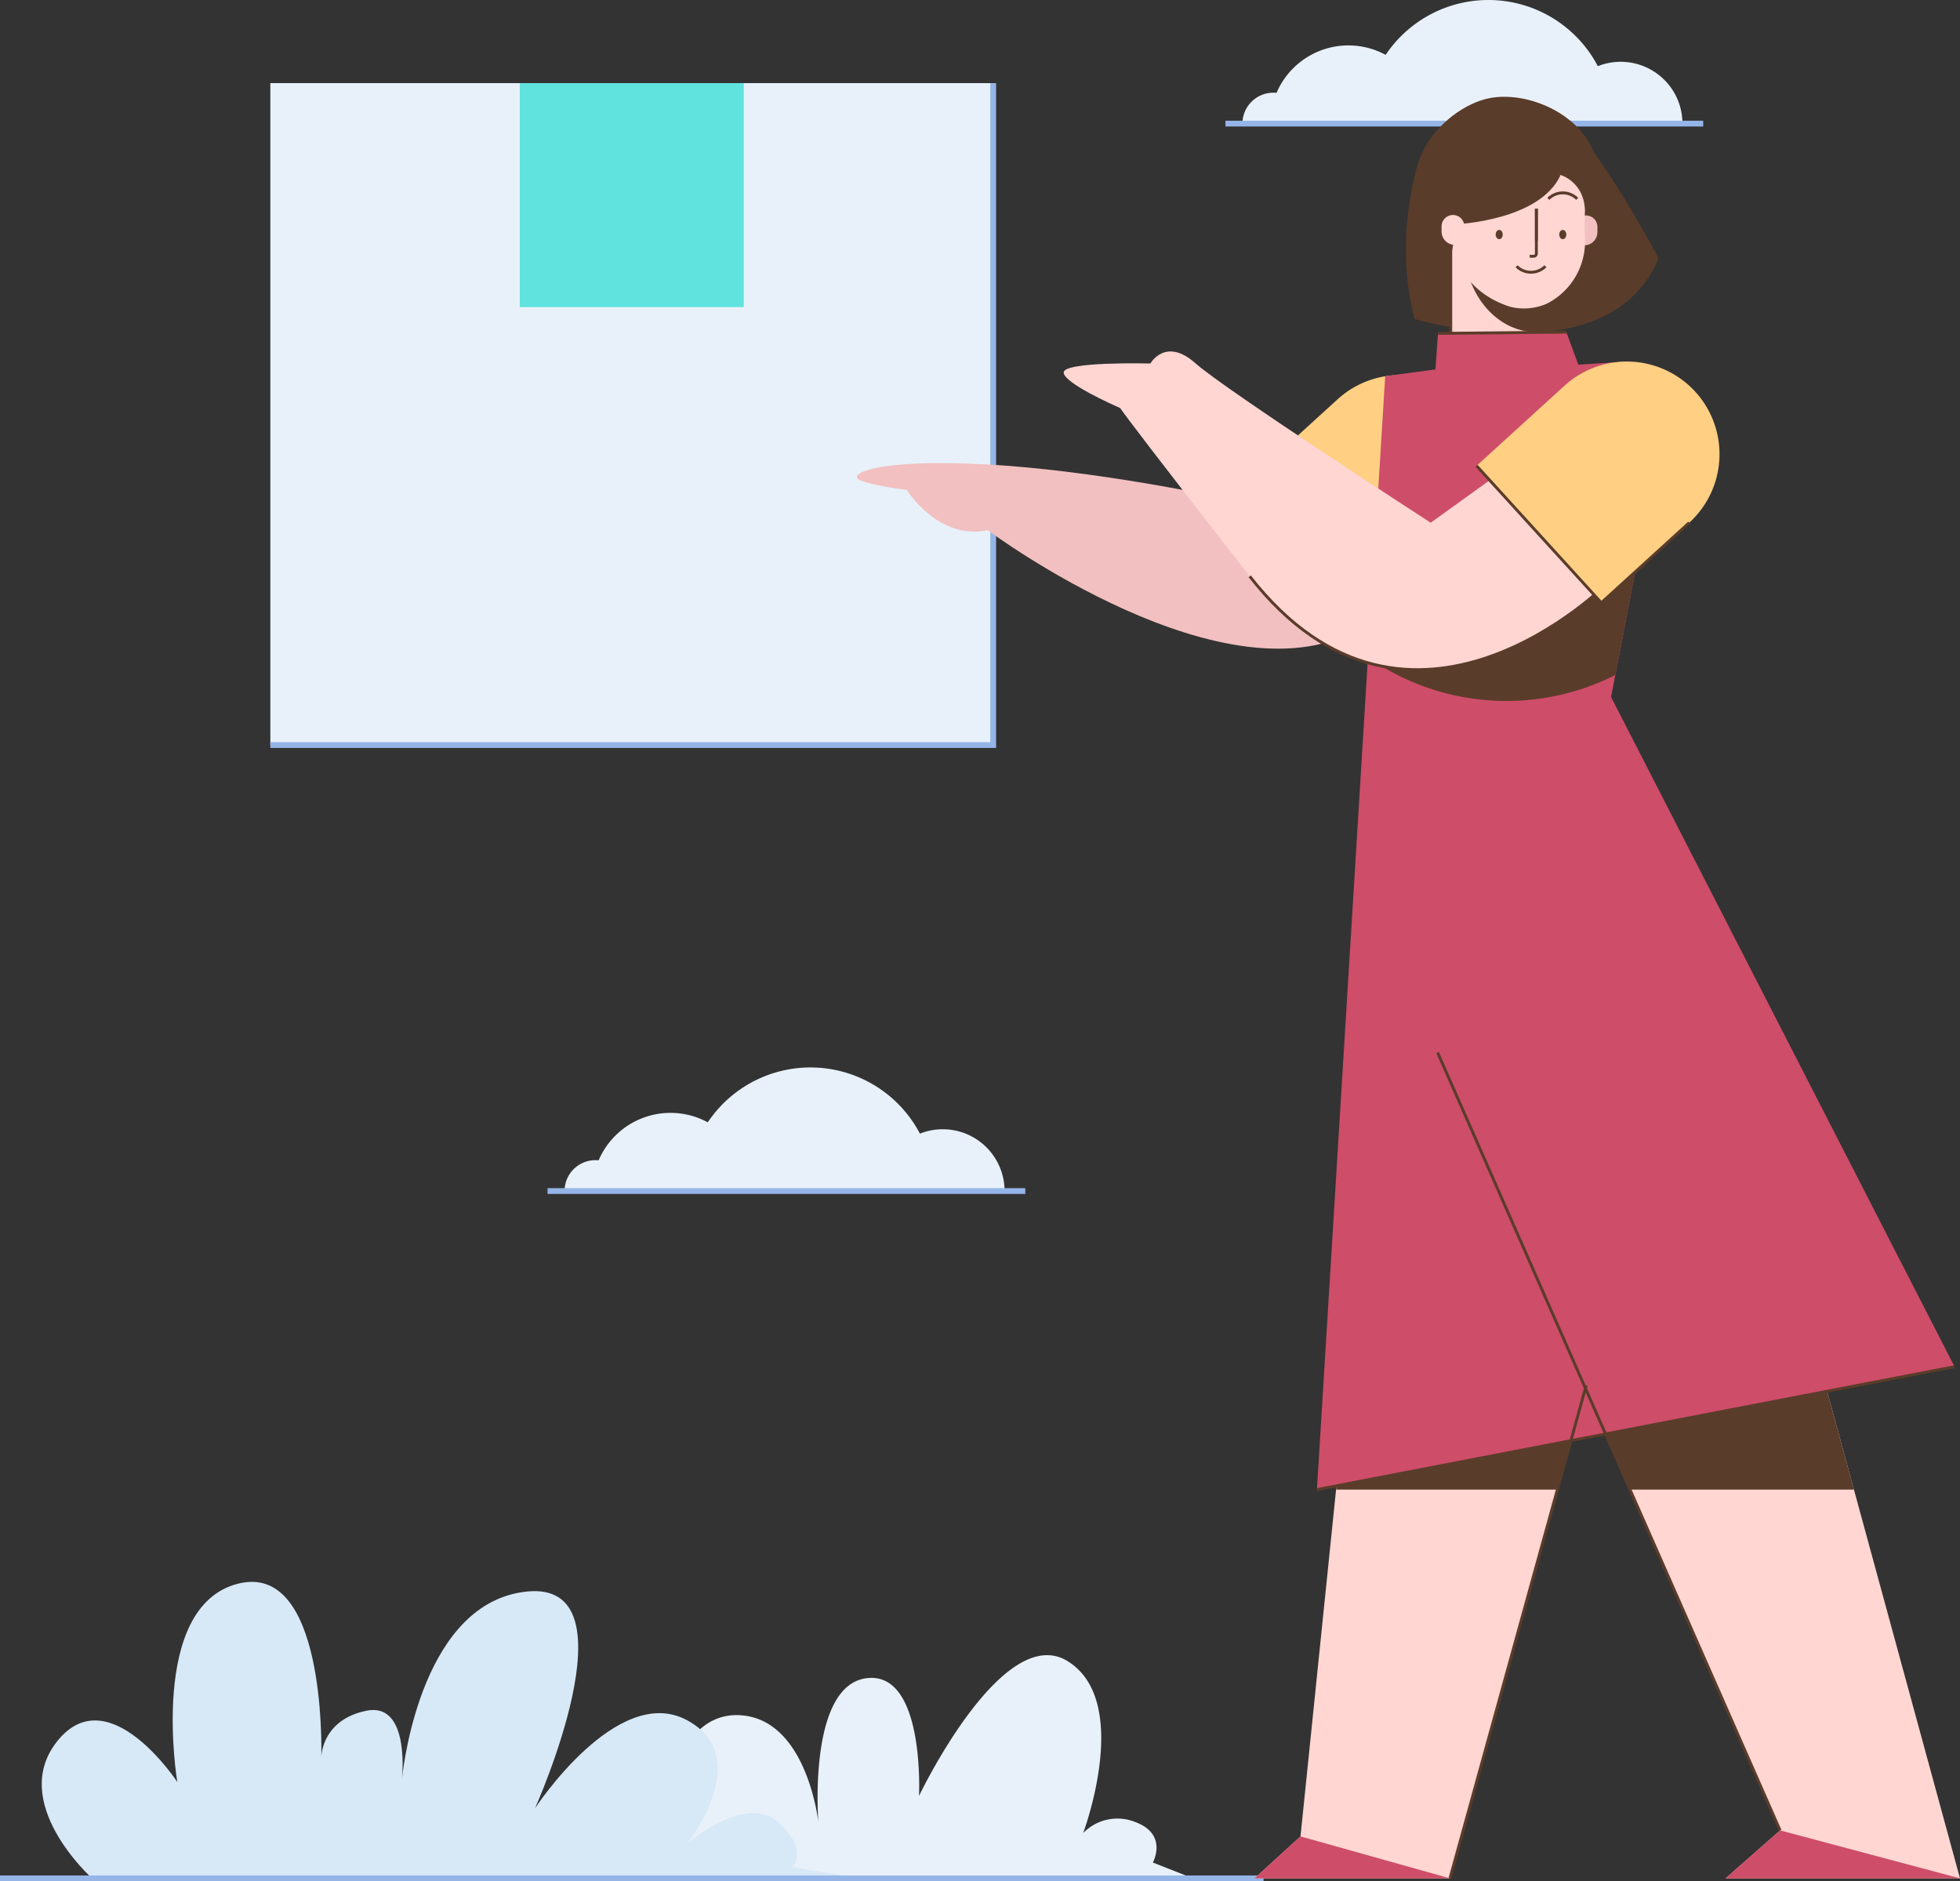 <svg id="Layer_1" data-name="Layer 1" xmlns="http://www.w3.org/2000/svg" viewBox="0 0 677.874 650.576"><rect x="0" y="0" width="677.874" height="650.576" fill="#333333" stroke="none"/><defs><style>.cls-1{fill:#e8f1f9;}.cls-2,.cls-7{fill:none;stroke-miterlimit:10;}.cls-2{stroke:#95b5e8;stroke-width:2px;}.cls-3{fill:#d7e8f7;}.cls-4{fill:#60e2de;}.cls-5{fill:#f2c0c0;}.cls-6{fill:#ffcf83;}.cls-7{stroke:#5a3c2a;}.cls-8{fill:#ffd6d2;}.cls-9{fill:#5a3c2a;}.cls-10{fill:#ce4d69;}</style></defs><title>delivery, shopping, box, package, woman</title><path class="cls-1" d="M514.764,0a42.743,42.743,0,0,1,42.743,42.743H472.021A42.743,42.743,0,0,1,514.764,0Z"/><path class="cls-1" d="M560.519,21.371A21.371,21.371,0,0,1,581.89,42.743H539.147A21.371,21.371,0,0,1,560.519,21.371Z"/><path class="cls-1" d="M440.395,32.057a10.686,10.686,0,0,1,10.686,10.686H429.709A10.686,10.686,0,0,1,440.395,32.057Z"/><path class="cls-1" d="M466.356,15.706a27.037,27.037,0,0,1,27.037,27.037H439.319A27.037,27.037,0,0,1,466.356,15.706Z"/><line class="cls-2" x1="589.062" y1="42.743" x2="423.822" y2="42.743"/><path class="cls-1" d="M230.015,624.28s4.284-33.204,26.777-31.061,26.242,36.952,26.242,36.952-3.749-47.128,16.602-49.805,18.208,40.701,18.208,40.701,28.919-60.516,51.412-46.592,5.355,59.445,5.355,59.445a16.49,16.49,0,0,1,18.208-3.749c11.246,4.284,5.891,13.924,5.891,13.924l13.924,5.481H196.811S203.238,614.64,230.015,624.28Z"/><path class="cls-3" d="M273.929,645.701s6.426-5.355-4.82-15.531c-11.246-10.175-31.597,7.498-31.597,7.498s24.099-29.99,0-42.843-52.483,30.526-52.483,30.526,35.346-78.725-2.678-74.976c-35.81,3.531-42.644,58.353-43.318,64.725.362-3.992,1.778-26.418-12.378-23.489-14.546,3.009-15.468,14.474-15.527,15.916.086-3.407,1.316-67.651-28.923-59.83-31.061,8.033-20.886,68.549-20.886,68.549S37.756,580.365,20.083,601.787s11.782,47.789,11.782,47.789H297.493Z"/><line class="cls-2" y1="649.576" x2="437.002" y2="649.576"/><rect class="cls-1" x="93.5" y="28.747" width="250.002" height="228.905"/><polyline class="cls-2" points="343.502 28.747 343.502 257.652 93.5 257.652"/><rect class="cls-4" x="179.775" y="28.747" width="77.452" height="77.452"/><path class="cls-5" d="M420.807,171.757s-42.39-9.2-80.39-11.2-48,3.6-42.8,5.6,16,3.255,16,3.255,10.8,17.545,28,13.945c0,0,83.19,62.048,129.59,33.424Z"/><path class="cls-6" d="M480.846,128.225h0a32.038,32.038,0,0,1,32.038,32.038v41.134a0,0,0,0,1,0,0H448.809a0,0,0,0,1,0,0V160.262A32.038,32.038,0,0,1,480.846,128.225Z" transform="translate(278.881 -301.651) rotate(47.669)"/><line class="cls-7" x1="475.374" y1="213.132" x2="432.225" y2="165.763"/><polyline class="cls-8" points="497.202 364.001 615.648 632.986 596.807 649.576 677.874 649.576 619.74 436.508"/><polygon class="cls-9" points="563.754 515.137 641.193 515.137 619.74 436.508 607.561 429.302 528.445 434.953 563.754 515.137"/><polyline class="cls-10" points="615.648 632.986 596.807 649.576 677.874 649.576"/><polyline class="cls-8" points="464.266 493.882 449.784 635.063 433.874 649.576 501.473 649.576 548.576 479.139"/><polygon class="cls-9" points="538.627 515.137 548.576 479.139 464.266 493.882 462.086 515.137 538.627 515.137"/><polyline class="cls-10" points="449.784 635.063 433.874 649.576 501.473 649.576"/><path class="cls-9" d="M490.058,57.908s-8.063,25.409-.79,52.405c0,0,67.539,20.282,84.339-21.027,0,0-20.093-38.181-33.113-48.812"/><path class="cls-8" d="M501.746,82.99h33.761a0,0,0,0,1,0,0v37.765A16.88,16.88,0,0,1,518.627,137.635h0a16.88,16.88,0,0,1-16.88-16.88V82.99A0,0,0,0,1,501.746,82.99Z"/><path class="cls-9" d="M506.409,85.062c0,16.45,11.17,29.786,24.95,29.786a21.126,21.126,0,0,0,4.149-.418v-34.993H506.859A35.55,35.55,0,0,0,506.409,85.062Z"/><path class="cls-7" d="M501.746,82.99h33.761a0,0,0,0,1,0,0v37.765A16.88,16.88,0,0,1,518.627,137.635h0a16.88,16.88,0,0,1-16.88-16.88V82.99A0,0,0,0,1,501.746,82.99Z"/><path class="cls-5" d="M549.2,74.518h0a3.275,3.275,0,0,1,3.275,3.275V80.913a3.933,3.933,0,0,1-3.933,3.933h0a3.933,3.933,0,0,1-3.933-3.933V79.108a4.591,4.591,0,0,1,4.591-4.591Z" transform="translate(1097.085 159.364) rotate(180)"/><path class="cls-8" d="M544.146,52.526a30.859,30.859,0,0,1,4.203,18.986,84.72,84.72,0,0,0-.162,11.205,24.16,24.16,0,0,1-13.098,22.246,19.76,19.76,0,0,1-12.577,1.182c-7.925-2.362-19.731-9.489-20.002-25.03-.075-4.297-1.479-8.132-2.606-12.28-.979-3.603-1.261-8.838,1.581-15.308C507.752,39.256,532.49,33.646,544.146,52.526Z"/><path class="cls-9" d="M503.874,77.018s28.271-1.2,35.402-16.667c0,0,9.374,2.324,8.886,13.995,0,0,8.484-10.948,2.213-23.595s-22.996-19.006-34.908-16.875c-16.4,2.933-41.581,28.342-13.72,55.408"/><path class="cls-7" d="M503.874,77.018s28.271-1.2,35.402-16.667"/><path class="cls-8" d="M502.509,74.347h0a3.933,3.933,0,0,1,3.933,3.933v3.121a3.275,3.275,0,0,1-3.275,3.275h0a4.591,4.591,0,0,1-4.591-4.591V78.28a3.933,3.933,0,0,1,3.933-3.933Z"/><path class="cls-7" d="M513.519,68.769a7.052,7.052,0,0,1,9.973,0"/><path class="cls-7" d="M535.508,68.769a7.052,7.052,0,0,1,9.973,0"/><ellipse class="cls-9" cx="518.505" cy="81.114" rx="1.218" ry="1.603"/><ellipse class="cls-9" cx="540.494" cy="81.114" rx="1.218" ry="1.603"/><path class="cls-7" d="M531.359,72.203v15.503a.909.909,0,0,1-.909.909h-1.399"/><line class="cls-7" x1="531.359" y1="72.203" x2="531.359" y2="83.229"/><path class="cls-7" d="M534.486,92.077a7.052,7.052,0,0,1-9.973,0"/><path class="cls-9" d="M541.436,57.946c.048-.005.098-.006.146-.011-.074-.039-.127-.066-.127-.066C541.45,57.895,541.442,57.92,541.436,57.946Z"/><path class="cls-10" d="M557.199,241.039l18.916-98.235a14.846,14.846,0,0,0-15.511-17.624l-14.73.928-4.162-11.261-44.371.443-.894,12.458-17.373,2.359L455.467,515.137,675.993,472.628Z"/><path class="cls-9" d="M558.663,233.439l13.25-68.812c-14.977,10.949-34.303,24.821-54.626,24.821-15.337,0-29.229-7.903-40.841-16.486l-3.332,54.347a83.504,83.504,0,0,0,85.548,6.13Z"/><path class="cls-8" d="M529.051,156.108l-34.224,24.656s-70.953-45.856-81.353-55.121c-10.4-9.265-15.6.065-15.6.065s-30.4-.8-30,3.2c.363,3.634,16.574,10.9,19.535,12.198,1.947,2.83,11.05,14.924,44.816,58.202,55.551,71.2,123.648,2.4,123.648,2.4Z"/><path class="cls-7" d="M432.225,199.308c55.551,71.2,123.648,2.4,123.648,2.4"/><line class="cls-7" x1="501.473" y1="649.576" x2="548.576" y2="479.139"/><line class="cls-7" x1="541.712" y1="114.848" x2="497.34" y2="115.291"/><line class="cls-7" x1="455.467" y1="515.137" x2="675.993" y2="472.628"/><line class="cls-7" x1="497.202" y1="364.001" x2="615.648" y2="632.986"/><path class="cls-6" d="M559.295,123.546h0a32.038,32.038,0,0,1,32.038,32.038v41.134a0,0,0,0,1,0,0H527.257a0,0,0,0,1,0,0V155.584a32.038,32.038,0,0,1,32.038-32.038Z" transform="translate(301.044 -361.173) rotate(47.669)"/><polyline class="cls-7" points="584.232 180.754 553.822 208.454 510.673 161.085"/><path class="cls-1" d="M280.31,369.148a42.743,42.743,0,0,1,42.743,42.743H237.567A42.743,42.743,0,0,1,280.31,369.148Z"/><path class="cls-1" d="M326.065,390.519a21.371,21.371,0,0,1,21.371,21.371H304.694A21.371,21.371,0,0,1,326.065,390.519Z"/><path class="cls-1" d="M205.941,401.205a10.686,10.686,0,0,1,10.686,10.686H195.255A10.686,10.686,0,0,1,205.941,401.205Z"/><path class="cls-1" d="M231.902,384.854a27.037,27.037,0,0,1,27.037,27.037H204.865A27.037,27.037,0,0,1,231.902,384.854Z"/><line class="cls-2" x1="354.608" y1="411.891" x2="189.369" y2="411.891"/></svg>